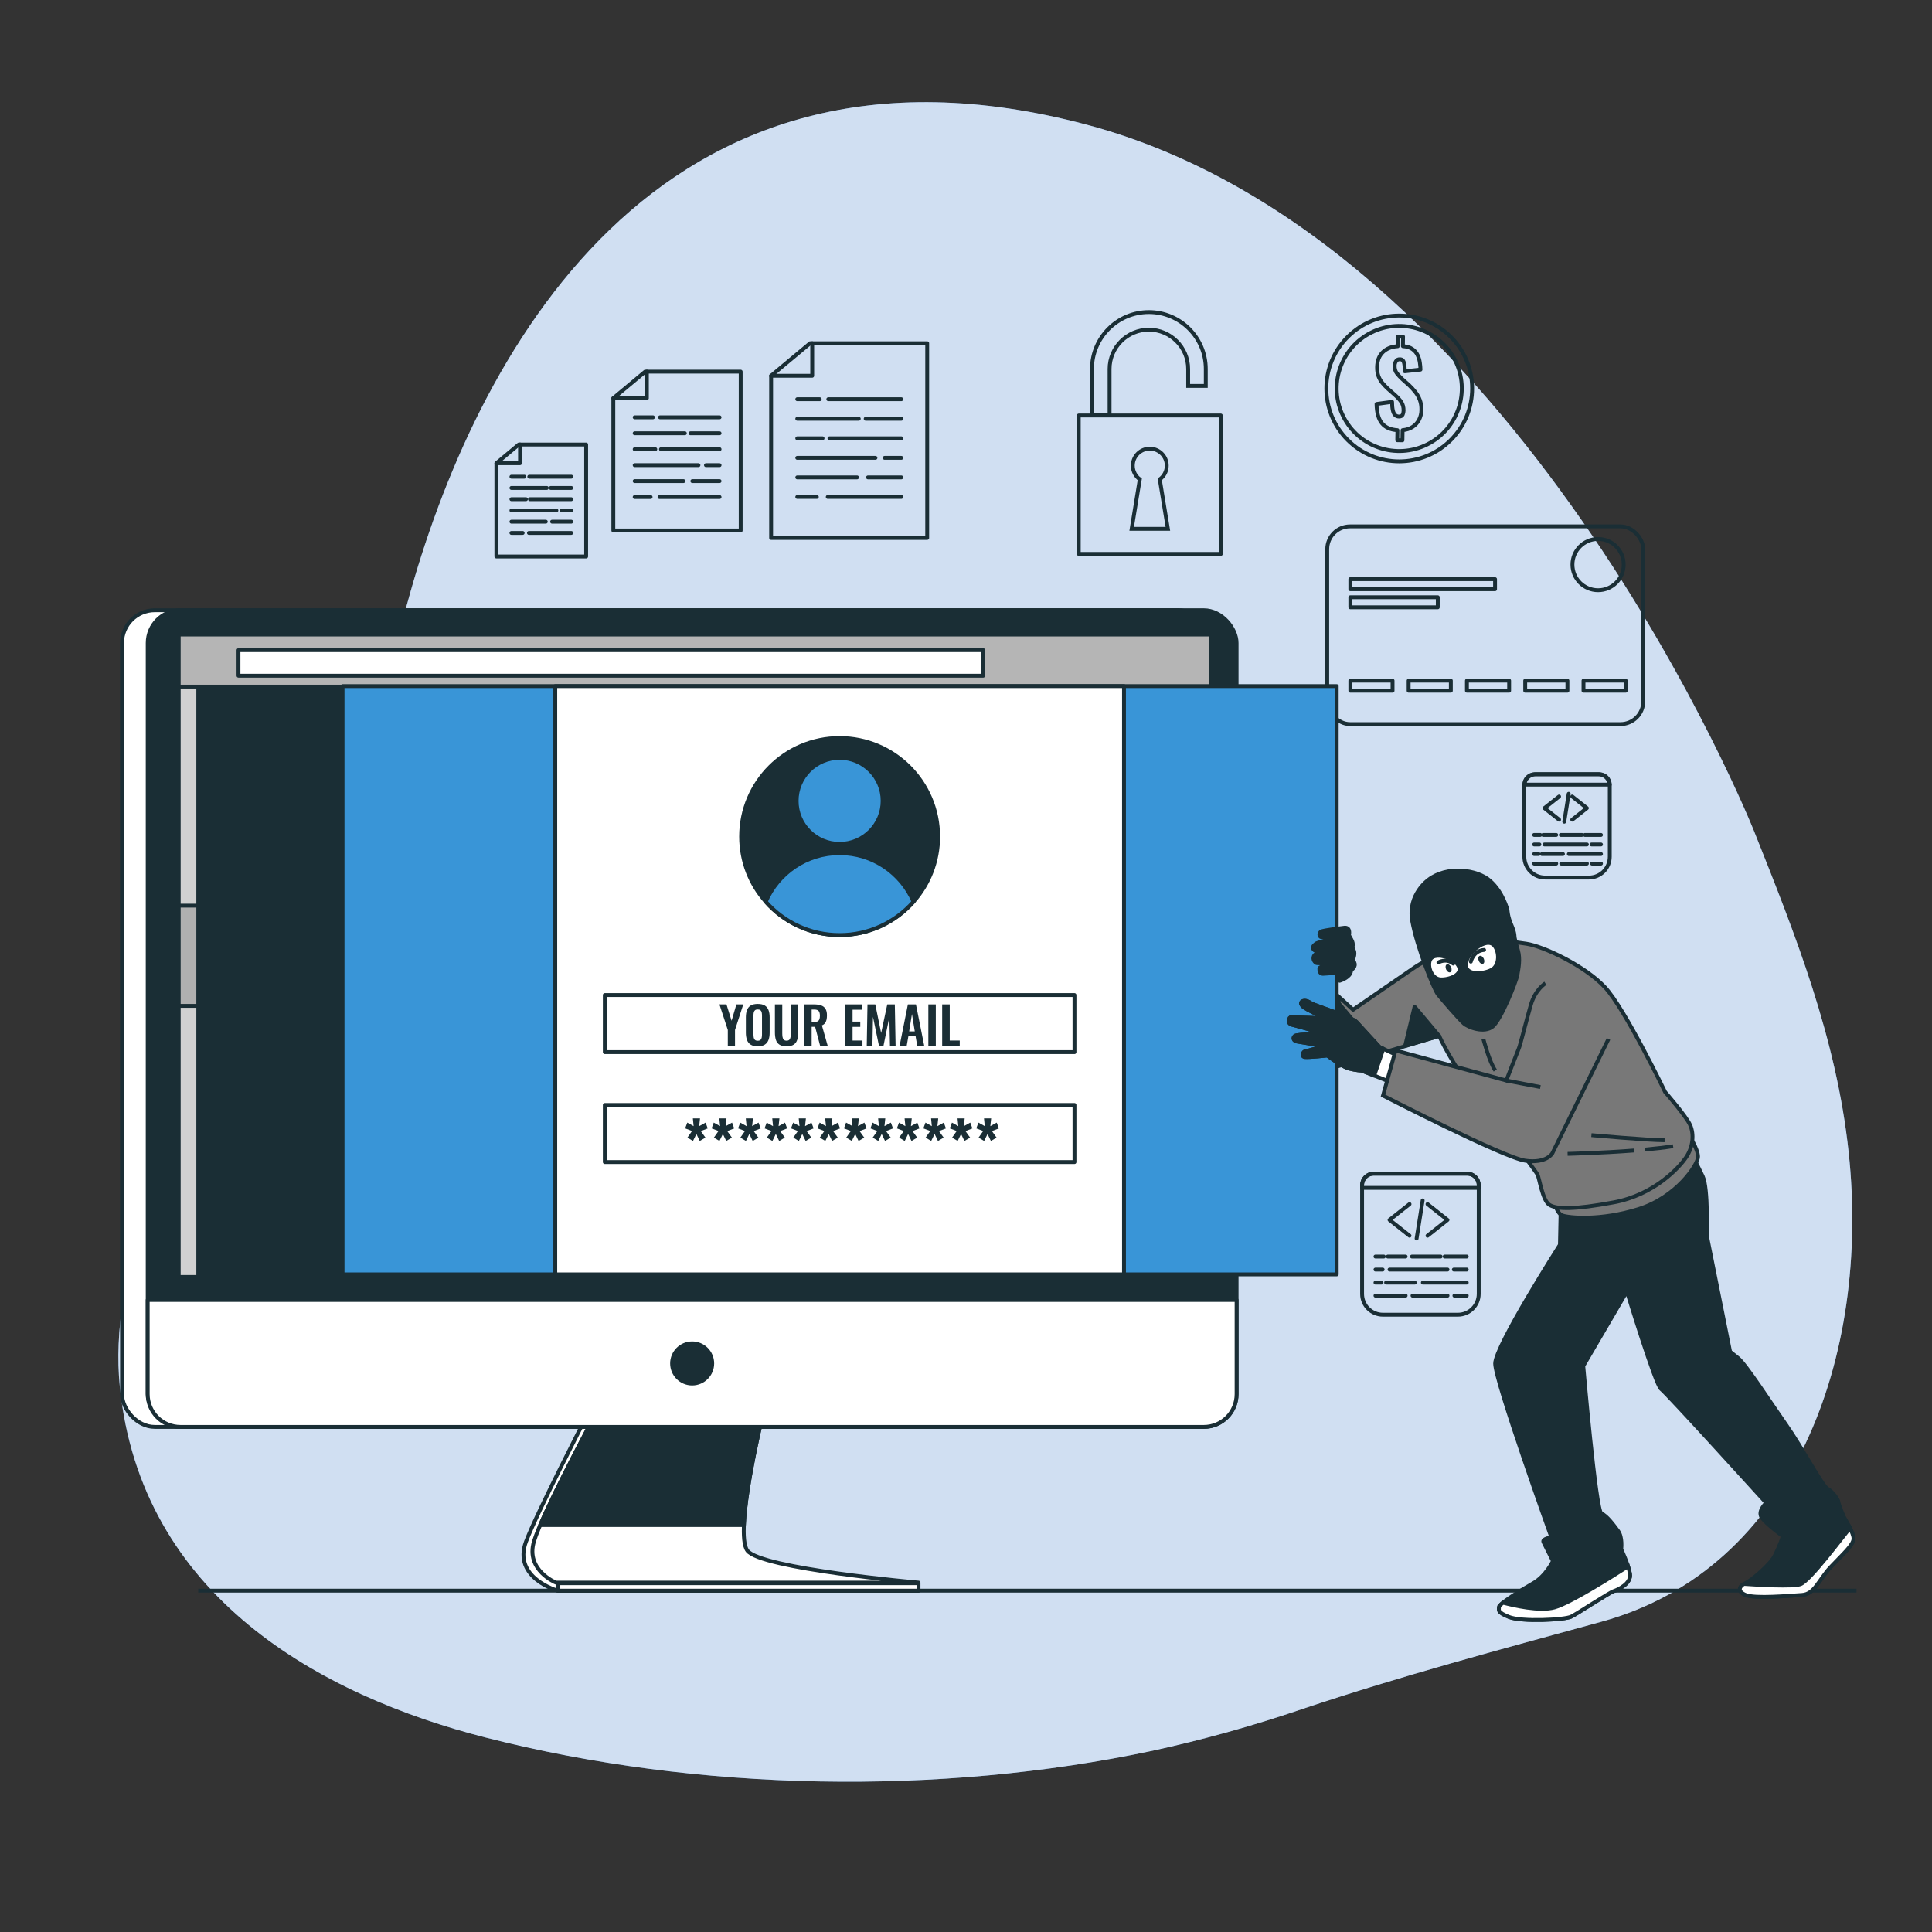 <?xml version="1.0" encoding="UTF-8"?> <svg xmlns="http://www.w3.org/2000/svg" id="b" data-name="Слой 3" viewBox="0 0 500 500"><rect x="0" y="0" width="500" height="500" fill="#333333" stroke="none"/><defs><style> .d, .e, .f, .g, .h, .i { stroke-linecap: round; stroke-linejoin: round; } .d, .e, .f, .g, .h, .i, .j, .k, .l, .m, .n { stroke: #1a2e35; } .d, .o, .l { fill: #1a2e35; } .e { fill: #3995d7; } .f { fill: #d1d1d1; } .g { fill: #b0b0b0; } .h, .p, .j { fill: #fff; } .i, .n { fill: none; } .q { fill: #6095d5; } .p { isolation: isolate; opacity: .7; } .j, .k, .l, .m, .n { stroke-miterlimit: 10; } .k { fill: #b5b5b5; } .m { fill: #787878; } </style></defs><g id="c" data-name="freepik--background-simple--inject-2"><path class="q" d="m453.935,215.077s-61.1-153.203-172.8-182.836C169.435,2.608,122.585,93.131,105.475,155.893c-17.11,62.762-80.19,145.841-74.47,202.917,5.45,54.218,51.68,79.923,94.86,90.904,54.88,13.994,117.25,15.053,172.34,3.393,13.096-2.849,26.026-6.45,38.73-10.786,25.88-8.678,51.29-15.423,77.5-22.621,49.88-13.675,69.64-68.756,64-121.463-3.16-29.633-13.73-56.171-24.5-83.162Z"></path><path class="p" d="m453.935,215.077s-61.1-153.203-172.8-182.836C169.435,2.608,122.585,93.131,105.475,155.893c-17.11,62.762-80.19,145.841-74.47,202.917,5.45,54.218,51.68,79.923,94.86,90.904,54.88,13.994,117.25,15.053,172.34,3.393,13.096-2.849,26.026-6.45,38.73-10.786,25.88-8.678,51.29-15.423,77.5-22.621,49.88-13.675,69.64-68.756,64-121.463-3.16-29.633-13.73-56.171-24.5-83.162Z"></path></g><line class="n" x1="51.312" y1="411.658" x2="480.449" y2="411.658"></line><g><path class="h" d="m195.326,366.323s-6.988,30.047-3.947,34.986c3.978,6.459,46.334,10.35,46.334,10.35h-93.398s-11.703-3.284-8.185-12.693c2.722-7.28,15.786-32.642,15.786-32.642h43.411Z"></path><path class="h" d="m197.372,366.323s-7.454,30.299-3.946,34.986c3.508,4.687,44.287,8.267,44.287,8.267h-93.837s-7.893-3.19-5.701-10.61c2.193-7.421,15.786-32.642,15.786-32.642h43.411Z"></path><path class="d" d="m153.961,366.323h43.411s-4.414,17.953-4.847,28.356h-52.723c4.266-9.998,14.159-28.356,14.159-28.356Z"></path><rect class="h" x="144.314" y="409.728" width="93.398" height="1.931" transform="translate(382.027 821.386) rotate(180)"></rect><rect class="h" x="31.582" y="157.929" width="281.805" height="211.354" rx="8.484" ry="8.484" transform="translate(344.969 527.211) rotate(180)"></rect><rect class="d" x="38.225" y="157.929" width="281.805" height="211.354" rx="8.484" ry="8.484" transform="translate(358.256 527.211) rotate(180)"></rect><path class="h" d="m46.71,336.43h264.836c4.683,0,8.484,3.802,8.484,8.484v24.368H38.225v-24.368c0-4.683,3.802-8.484,8.484-8.484Z" transform="translate(358.256 705.713) rotate(180)"></path><path class="d" d="m173.931,352.856c0-2.87,2.327-5.197,5.197-5.197,2.87,0,5.197,2.327,5.197,5.197,0,2.87-2.327,5.197-5.197,5.197-2.87,0-5.197-2.327-5.197-5.197Z"></path><rect class="l" x="46.253" y="164.209" width="267.134" height="166.267" transform="translate(359.64 494.686) rotate(180)"></rect><rect class="f" x="46.253" y="164.209" width="5.059" height="166.267"></rect><rect class="g" x="46.253" y="234.374" width="5.059" height="25.937"></rect><rect class="k" x="46.253" y="164.209" width="267.134" height="13.484"></rect><rect class="h" x="61.719" y="168.255" width="192.738" height="6.612" transform="translate(316.176 343.123) rotate(180)"></rect></g><g><circle class="i" cx="362.124" cy="100.537" r="18.866" transform="translate(34.974 285.507) rotate(-45)"></circle><circle class="i" cx="362.124" cy="100.537" r="16.189" transform="translate(-6.775 172.336) rotate(-26.53)"></circle><path class="i" d="m361.614,113.923l.038-2.592c-1.797-.115-3.137-.714-4.02-1.801-.883-1.087-1.343-2.747-1.381-4.983l4.015-.543c.004.908.072,1.642.203,2.203.131.561.331.965.598,1.213.267.248.593.375.977.381.488.007.81-.154.963-.483.153-.329.233-.678.238-1.044.013-.873-.182-1.613-.583-2.222-.402-.608-.956-1.223-1.662-1.844l-1.836-1.625c-.516-.479-.985-.97-1.405-1.473-.421-.504-.757-1.085-1.009-1.743-.253-.658-.372-1.442-.359-2.349.024-1.658.519-2.952,1.485-3.881.965-.929,2.252-1.443,3.86-1.541l.036-2.488,1.335.02-.036,2.462c1.011.067,1.819.31,2.425.73.605.419,1.056.932,1.352,1.539.297.606.497,1.247.601,1.92.104.674.16,1.299.169,1.875l-4.066.438c-.008-.629-.04-1.179-.093-1.652-.055-.472-.171-.836-.351-1.092-.179-.256-.47-.378-.872-.367-.437-.006-.762.172-.977.536-.215.364-.325.729-.33,1.095-.012.838.191,1.518.611,2.039.42.521.88,1.013,1.38,1.474l1.758,1.571c.585.551,1.123,1.135,1.611,1.752.489.619.876,1.306,1.162,2.06.285.755.421,1.621.407,2.599-.014.926-.218,1.769-.613,2.531-.396.763-.955,1.379-1.677,1.848-.723.47-1.583.749-2.579.839l-.038,2.618-1.335-.02Z"></path></g><g><rect class="i" x="343.487" y="136.224" width="81.79" height="51.177" rx="5.897" ry="5.897"></rect><rect class="i" x="349.469" y="176.153" width="10.923" height="2.601"></rect><rect class="i" x="349.469" y="149.885" width="37.451" height="2.601"></rect><rect class="i" x="349.469" y="154.566" width="22.627" height="2.601"></rect><rect class="i" x="364.554" y="176.153" width="10.923" height="2.601"></rect><rect class="i" x="379.638" y="176.153" width="10.923" height="2.601"></rect><rect class="i" x="394.723" y="176.153" width="10.923" height="2.601"></rect><rect class="i" x="409.807" y="176.153" width="10.923" height="2.601"></rect><circle class="i" cx="413.578" cy="146.114" r="6.632"></circle></g><g><g><g><path class="i" d="m355.477,303.742h24.247c1.638,0,2.968,1.33,2.968,2.968v28.151c0,2.972-2.413,5.386-5.386,5.386h-19.412c-2.972,0-5.386-2.413-5.386-5.386v-28.151c0-1.638,1.33-2.968,2.968-2.968Z"></path><path class="i" d="m355.477,303.742h24.247c1.638,0,2.968,1.33,2.968,2.968v.712h-30.183v-.712c0-1.638,1.33-2.968,2.968-2.968Z"></path></g><g><polyline class="i" points="364.787 311.62 359.615 315.71 364.787 319.799"></polyline><polyline class="i" points="369.439 311.62 374.611 315.71 369.439 319.799"></polyline><line class="i" x1="368.182" y1="310.658" x2="366.618" y2="320.521"></line></g></g><g><line class="i" x1="373.876" y1="325.192" x2="379.589" y2="325.192"></line><line class="i" x1="365.408" y1="325.192" x2="372.836" y2="325.192"></line><line class="i" x1="359.169" y1="325.192" x2="363.774" y2="325.192"></line><line class="i" x1="355.971" y1="325.192" x2="358.129" y2="325.192"></line><line class="i" x1="376.253" y1="328.566" x2="379.589" y2="328.566"></line><line class="i" x1="359.614" y1="328.566" x2="374.619" y2="328.566"></line><line class="i" x1="355.971" y1="328.566" x2="357.832" y2="328.566"></line><line class="i" x1="368.231" y1="331.941" x2="379.589" y2="331.941"></line><line class="i" x1="358.723" y1="331.941" x2="366.151" y2="331.941"></line><line class="i" x1="355.971" y1="331.941" x2="357.535" y2="331.941"></line><line class="i" x1="376.401" y1="335.315" x2="379.589" y2="335.315"></line><line class="i" x1="365.557" y1="335.315" x2="374.619" y2="335.315"></line><line class="i" x1="355.971" y1="335.315" x2="363.774" y2="335.315"></line></g></g><g><rect class="i" x="279.182" y="107.531" width="36.759" height="35.828"></rect><path class="n" d="m287.158,107.505v-12.01c0-5.607,4.561-10.169,10.169-10.169,5.607,0,10.169,4.562,10.169,10.169v4.374h4.561v-4.374c0-8.122-6.608-14.73-14.73-14.73-8.122,0-14.73,6.608-14.73,14.73v12.01h4.561Z"></path><path class="n" d="m302.245,136.854l-2.099-12.797c1.095-.799,1.809-2.088,1.809-3.547,0-2.427-1.967-4.394-4.394-4.394-2.427,0-4.394,1.967-4.394,4.394,0,1.459.714,2.748,1.809,3.547l-2.099,12.797h9.367Z"></path></g><g><polygon class="i" points="239.959 139.214 199.564 139.214 199.564 97.246 209.661 88.829 239.959 88.829 239.959 139.214"></polygon><polyline class="i" points="199.564 97.246 210.2 97.246 210.2 88.829"></polyline><line class="i" x1="214.366" y1="103.317" x2="233.261" y2="103.317"></line><line class="i" x1="206.332" y1="103.317" x2="212.134" y2="103.317"></line><line class="i" x1="224.037" y1="108.376" x2="233.261" y2="108.376"></line><line class="i" x1="206.332" y1="108.376" x2="222.251" y2="108.376"></line><line class="i" x1="214.664" y1="113.434" x2="233.261" y2="113.434"></line><line class="i" x1="206.332" y1="113.434" x2="212.878" y2="113.434"></line><line class="i" x1="228.946" y1="118.493" x2="233.261" y2="118.493"></line><line class="i" x1="206.332" y1="118.493" x2="226.566" y2="118.493"></line><line class="i" x1="224.632" y1="123.551" x2="233.261" y2="123.551"></line><line class="i" x1="206.332" y1="123.551" x2="221.805" y2="123.551"></line><line class="i" x1="214.217" y1="128.61" x2="233.261" y2="128.61"></line><line class="i" x1="206.332" y1="128.61" x2="211.391" y2="128.61"></line></g><g><polygon class="i" points="191.688 137.293 158.729 137.293 158.729 103.05 166.967 96.183 191.688 96.183 191.688 137.293"></polygon><polyline class="i" points="158.729 103.05 167.407 103.05 167.407 96.183"></polyline><line class="i" x1="170.806" y1="108.004" x2="186.222" y2="108.004"></line><line class="i" x1="164.251" y1="108.004" x2="168.985" y2="108.004"></line><line class="i" x1="178.696" y1="112.131" x2="186.222" y2="112.131"></line><line class="i" x1="164.251" y1="112.131" x2="177.24" y2="112.131"></line><line class="i" x1="171.049" y1="116.259" x2="186.222" y2="116.259"></line><line class="i" x1="164.251" y1="116.259" x2="169.592" y2="116.259"></line><line class="i" x1="182.702" y1="120.386" x2="186.222" y2="120.386"></line><line class="i" x1="164.251" y1="120.386" x2="180.76" y2="120.386"></line><line class="i" x1="179.182" y1="124.513" x2="186.222" y2="124.513"></line><line class="i" x1="164.251" y1="124.513" x2="176.875" y2="124.513"></line><line class="i" x1="170.685" y1="128.64" x2="186.222" y2="128.64"></line><line class="i" x1="164.251" y1="128.64" x2="168.378" y2="128.64"></line></g><g><polygon class="i" points="151.694 144.019 128.463 144.019 128.463 119.882 134.269 115.042 151.694 115.042 151.694 144.019"></polygon><polyline class="i" points="128.463 119.882 134.58 119.882 134.58 115.042"></polyline><line class="i" x1="136.975" y1="123.374" x2="147.842" y2="123.374"></line><line class="i" x1="132.355" y1="123.374" x2="135.692" y2="123.374"></line><line class="i" x1="142.537" y1="126.283" x2="147.842" y2="126.283"></line><line class="i" x1="132.355" y1="126.283" x2="141.51" y2="126.283"></line><line class="i" x1="137.147" y1="129.192" x2="147.842" y2="129.192"></line><line class="i" x1="132.355" y1="129.192" x2="136.12" y2="129.192"></line><line class="i" x1="145.361" y1="132.101" x2="147.842" y2="132.101"></line><line class="i" x1="132.355" y1="132.101" x2="143.992" y2="132.101"></line><line class="i" x1="142.879" y1="135.011" x2="147.842" y2="135.011"></line><line class="i" x1="132.355" y1="135.011" x2="141.254" y2="135.011"></line><line class="i" x1="136.89" y1="137.92" x2="147.842" y2="137.92"></line><line class="i" x1="132.355" y1="137.92" x2="135.264" y2="137.92"></line></g><g><rect class="e" x="88.655" y="177.569" width="257.285" height="152.239"></rect><g><rect class="h" x="143.705" y="177.569" width="147.186" height="152.239"></rect><g><path class="d" d="m242.791,216.504c0,6.462-2.406,12.362-6.374,16.856-4.664,5.3-11.504,8.639-19.121,8.639-7.617,0-14.457-3.339-19.121-8.639-3.968-4.493-6.374-10.393-6.374-16.856,0-14.08,11.415-25.494,25.494-25.494s25.494,11.415,25.494,25.494Z"></path><circle class="e" cx="217.297" cy="207.268" r="11.129"></circle><path class="e" d="m236.418,233.36c-4.664,5.3-11.504,8.639-19.121,8.639-7.617,0-14.457-3.339-19.121-8.639,3.198-7.395,10.556-12.562,19.121-12.562,8.565,0,15.923,5.167,19.121,12.562Z"></path></g><rect class="h" x="156.522" y="257.514" width="121.552" height="14.778"></rect><rect class="h" x="156.522" y="285.963" width="121.552" height="14.778"></rect><g><path class="o" d="m179.346,295.276l-1.442-.869,1.196-1.704-1.786-.688.557-1.491,1.639.917-.197-1.999h1.852l-.213,1.999,1.655-.917.557,1.507-1.803.688,1.213,1.688-1.475.869-.869-1.803-.885,1.803Z"></path><path class="o" d="m186.196,295.276l-1.442-.869,1.196-1.704-1.786-.688.557-1.491,1.639.917-.197-1.999h1.852l-.213,1.999,1.655-.917.557,1.507-1.803.688,1.213,1.688-1.475.869-.869-1.803-.885,1.803Z"></path><path class="o" d="m193.045,295.276l-1.442-.869,1.196-1.704-1.786-.688.557-1.491,1.639.917-.197-1.999h1.852l-.213,1.999,1.655-.917.557,1.507-1.803.688,1.213,1.688-1.475.869-.869-1.803-.885,1.803Z"></path><path class="o" d="m199.895,295.276l-1.442-.869,1.196-1.704-1.786-.688.557-1.491,1.639.917-.197-1.999h1.852l-.213,1.999,1.655-.917.557,1.507-1.803.688,1.213,1.688-1.475.869-.869-1.803-.885,1.803Z"></path><path class="o" d="m206.745,295.276l-1.442-.869,1.196-1.704-1.786-.688.557-1.491,1.639.917-.197-1.999h1.852l-.213,1.999,1.655-.917.557,1.507-1.803.688,1.213,1.688-1.475.869-.869-1.803-.885,1.803Z"></path><path class="o" d="m213.595,295.276l-1.442-.869,1.196-1.704-1.786-.688.557-1.491,1.639.917-.197-1.999h1.852l-.213,1.999,1.655-.917.557,1.507-1.803.688,1.213,1.688-1.475.869-.869-1.803-.885,1.803Z"></path><path class="o" d="m220.445,295.276l-1.442-.869,1.196-1.704-1.786-.688.557-1.491,1.639.917-.197-1.999h1.852l-.213,1.999,1.655-.917.557,1.507-1.803.688,1.213,1.688-1.475.869-.868-1.803-.885,1.803Z"></path><path class="o" d="m227.294,295.276l-1.442-.869,1.196-1.704-1.786-.688.557-1.491,1.639.917-.197-1.999h1.852l-.213,1.999,1.655-.917.557,1.507-1.803.688,1.213,1.688-1.475.869-.869-1.803-.885,1.803Z"></path><path class="o" d="m234.144,295.276l-1.442-.869,1.196-1.704-1.786-.688.557-1.491,1.639.917-.197-1.999h1.852l-.213,1.999,1.655-.917.557,1.507-1.803.688,1.213,1.688-1.475.869-.869-1.803-.885,1.803Z"></path><path class="o" d="m240.993,295.276l-1.442-.869,1.196-1.704-1.786-.688.557-1.491,1.64.917-.197-1.999h1.851l-.213,1.999,1.655-.917.557,1.507-1.803.688,1.213,1.688-1.475.869-.869-1.803-.885,1.803Z"></path><path class="o" d="m247.843,295.276l-1.442-.869,1.196-1.704-1.786-.688.557-1.491,1.639.917-.197-1.999h1.851l-.213,1.999,1.655-.917.557,1.507-1.803.688,1.213,1.688-1.475.869-.869-1.803-.885,1.803Z"></path><path class="o" d="m254.693,295.276l-1.442-.869,1.196-1.704-1.786-.688.557-1.491,1.639.917-.197-1.999h1.851l-.213,1.999,1.655-.917.557,1.507-1.803.688,1.213,1.688-1.475.869-.869-1.803-.885,1.803Z"></path></g><g><path class="o" d="m188.356,270.631v-4.081l-2.166-6.616h1.822l1.321,4.239,1.242-4.239h1.783l-2.139,6.616v4.081h-1.862Z"></path><path class="o" d="m196.095,270.776c-.757,0-1.36-.141-1.809-.423-.449-.282-.77-.687-.964-1.215-.194-.528-.291-1.153-.291-1.875v-4.001c0-.722.097-1.341.291-1.856.194-.515.515-.909.964-1.182.449-.273,1.052-.409,1.809-.409.775,0,1.384.136,1.829.409.445.273.766.667.964,1.182.198.515.297,1.134.297,1.856v4.015c0,.713-.099,1.332-.297,1.855-.198.524-.519.929-.964,1.215-.445.286-1.054.429-1.829.429Zm0-1.44c.326,0,.566-.07.72-.211s.257-.335.31-.581c.053-.246.079-.515.079-.806v-4.926c0-.299-.026-.568-.079-.805-.053-.238-.157-.425-.31-.561-.154-.137-.394-.205-.72-.205-.308,0-.541.068-.7.205-.158.137-.264.324-.317.561-.053.237-.079.506-.079.805v4.926c0,.291.024.56.073.806.048.247.152.44.311.581.158.141.396.211.713.211Z"></path><path class="o" d="m203.557,270.776c-.792,0-1.409-.145-1.849-.436-.441-.291-.744-.704-.911-1.241-.167-.537-.251-1.18-.251-1.928v-7.237h1.902v7.462c0,.335.022.649.066.944.044.295.148.533.311.713s.407.271.733.271c.343,0,.592-.09.746-.271.154-.18.255-.418.304-.713.048-.295.072-.609.072-.944v-7.462h1.889v7.237c0,.749-.084,1.391-.251,1.928-.167.537-.469.951-.905,1.241-.436.291-1.054.436-1.855.436Z"></path><path class="o" d="m208.1,270.631v-10.697h2.562c.722,0,1.332.086,1.829.258.497.172.876.464,1.136.878.26.414.39.977.39,1.691,0,.432-.039.819-.119,1.162-.079.343-.214.636-.403.878-.189.242-.451.429-.786.561l1.492,5.269h-1.955l-1.294-4.899h-.898v4.899h-1.954Zm1.954-6.128h.608c.378,0,.68-.055.905-.165.224-.11.385-.286.482-.528.097-.242.145-.552.145-.931,0-.537-.099-.94-.297-1.208-.198-.269-.574-.403-1.129-.403h-.713v3.235Z"></path><path class="o" d="m218.691,270.631v-10.697h4.49v1.374h-2.536v3.077h1.994v1.36h-1.994v3.539h2.562v1.347h-4.516Z"></path><path class="o" d="m224.317,270.631l.185-10.697h2.02l1.519,7.409,1.585-7.409h1.954l.198,10.697h-1.452l-.158-7.435-1.519,7.435h-1.175l-1.545-7.462-.145,7.462h-1.466Z"></path><path class="o" d="m232.821,270.631l2.14-10.697h2.086l2.14,10.697h-1.809l-.423-2.469h-1.861l-.436,2.469h-1.836Zm2.47-3.711h1.452l-.727-4.49-.726,4.49Z"></path><path class="o" d="m240.256,270.631v-10.697h1.929v10.697h-1.929Z"></path><path class="o" d="m243.835,270.631v-10.697h1.955v9.35h2.589v1.347h-4.543Z"></path></g></g><g><g><g><path class="l" d="m403.91,312.294l-.205,9.859s-16.762,26.224-16.762,30.743c0,4.519,14.546,44.944,14.546,44.944,0,0-2.465.411-2.054,1.232s2.465,4.93,2.465,4.93c0,0-1.849,3.903-5.135,5.751-3.286,1.849-8.832,5.34-8.832,6.162s-.492,1.294,2.559,2.534c3.33,1.353,14.489.753,16.133-.069s9.783-6.196,11.016-6.607c1.232-.411,4.595-2.02,4.184-4.485-.411-2.465-2.259-6.368-2.259-6.368,0,0,.411-3.081-.822-4.724s-2.876-3.903-4.313-4.519-4.687-38.166-4.687-38.166l11.297-19.308s7.395,24.238,8.832,25.265c1.438,1.027,27.227,29.476,27.227,29.476,0,0-2.259,2.054-1.232,3.697s5.546,4.93,5.546,4.93c0,0-.822,2.465-2.054,4.93-1.232,2.465-6.162,6.573-7.6,7.189-1.438.616-2.465,2.054,0,3.081,2.465,1.027,11.297.205,14.584,0,3.286-.205,4.313-3.903,7.395-7.189,3.081-3.287,5.957-5.751,5.957-7.395s-2.465-5.546-2.465-5.546c0,0-1.438-3.287-1.438-3.903s-1.643-2.876-2.876-3.492-6.722-10.881-10.625-16.427c-3.903-5.546-10.44-15.719-12.494-17.362l-2.054-1.643-6.038-30.127s.411-12.119-1.027-15.2c-1.438-3.081-2.67-5.341-2.67-5.341,0,0-21.773,14.789-34.097,13.146Z"></path><path class="j" d="m421.824,407.29c-.098-.586-.278-1.255-.494-1.932-3.958,2.549-15.052,9.556-19.044,10.645-3.859,1.052-10.618-.521-13.309-1.235-.641.518-1.044.93-1.044,1.15,0,.822-.492,1.294,2.559,2.534,3.33,1.353,14.489.753,16.133-.069,1.643-.822,9.783-6.196,11.016-6.607,1.232-.411,4.595-2.02,4.184-4.485Z"></path><path class="j" d="m479.694,398.189c0-.681-.424-1.749-.92-2.767-2.191,2.651-10.456,13.776-12.846,14.572-2.06.687-10.735.182-14.597-.085-1.184.693-1.783,1.942.427,2.863,2.465,1.027,11.297.205,14.584,0,3.286-.205,4.313-3.903,7.395-7.189,3.081-3.286,5.957-5.751,5.957-7.394Z"></path></g><path class="m" d="m401.856,309.83s.822,4.108,2.465,4.724c1.643.616,9.859,1.438,19.719-1.643,9.859-3.081,15.405-11.503,15.405-13.557,0-2.054-2.465-5.751-2.465-5.751,0,0-9.038,9.243-17.459,12.735-8.422,3.492-17.665,3.492-17.665,3.492Z"></path><g><g><path class="m" d="m437.417,291.179c-1.037-2.334-6.484-8.559-6.484-8.559,0,0-10.375-21.527-15.562-27.103-5.187-5.576-15.951-10.634-20.36-11.282-4.409-.648-7.522-1.037-9.985-1.037s-9.467,2.723-9.467,2.723c0,0-5.836,1.945-9.596,4.539-2.659,1.834-11.083,7.619-15.793,10.853l-3.728-3.395v15.51l.458-.196v2.516l25.547-7.651s3.761,8.17,9.337,14.784c5.576,6.614,15.562,20.101,16.081,21.008.519.908,1.297,6.743,3.112,7.911,1.816,1.167,6.354,1.297,16.729-.648,10.375-1.945,16.859-8.948,18.674-11.671,1.816-2.723,2.075-5.965,1.037-8.3Z"></path><path class="n" d="m425.708,297.509c2.651-.241,5.176-.53,7.286-.874"></path><path class="n" d="m405.693,298.617s8.678-.214,17.141-.867"></path><path class="n" d="m411.858,293.773s14.531,1.321,18.935,1.321"></path><path class="n" d="m383.895,268.893s1.541,5.945,3.082,8.146"></path></g><polygon class="d" points="372.446 268.096 366.094 260.54 363.65 270.654 372.446 268.096"></polygon></g><g><path class="d" d="m369.692,227.68s-5.445,3.811-4.22,10.618c1.225,6.806,5.581,17.696,6.67,19.057,1.089,1.361,5.445,6.398,6.67,7.487,1.225,1.089,5.309,2.586,7.487.817,2.178-1.77,6.126-11.707,6.398-13.34.272-1.633.817-4.084.136-6.398s-.877-3.409-.877-3.409c0,0,.136-.953-.817-3.131-.953-2.178-1.001-3.836-1.001-3.836,0,0-1.117-4.598-4.52-7.592-3.403-2.995-11.162-3.948-15.926-.272Z"></path><path class="j" d="m382.622,244.935s-3.124,1.989-3.223,4.734c-.099,2.745,4.232,2.522,6.539,1.38s2.117-4.96.671-6.453c-1.447-1.493-3.986.339-3.986.339Z"></path><path class="j" d="m373.358,247.447s3.177.527,4.192,2.689c1.014,2.162-2.526,3.46-4.761,3.332-2.235-.128-3.384-3.246-2.736-4.933.648-1.687,3.304-1.087,3.304-1.087Z"></path><path class="o" d="m384.007,248.13c.244.563.151,1.145-.207,1.3-.358.155-.846-.175-1.09-.738-.244-.563-.151-1.145.207-1.3.358-.155.846.175,1.09.738Z"></path><path class="o" d="m375.542,250.307c.244.563.151,1.145-.207,1.3-.358.155-.846-.175-1.09-.738-.244-.563-.151-1.145.207-1.3.358-.155.846.175,1.09.738Z"></path><path class="i" d="m380.648,248.871s.606-2.827,3.433-3.029"></path><path class="i" d="m372.268,249.073s1.918-1.212,3.837.303"></path></g><g><path class="j" d="m361.682,273.153l-4.669-2.205s-4.928-5.317-5.965-6.484c-1.037-1.167-10.893-4.28-11.671-4.798-.778-.519-1.686-.908-2.334-.519-.648.389-.259.908.259,1.427.519.519,5.576,2.983,5.576,2.983,0,0-5.706-.259-6.873-.259-1.167,0-2.205-.389-2.334.389s-.259,1.297.908,1.556c1.167.259,8.3,2.334,8.3,2.334,0,0-7.132,0-7.781.519-.648.519-.259,1.297.519,1.426.778.13,7.003,1.167,7.003,1.167,0,0-4.539,1.426-4.928,1.426s-1.037,1.297,0,1.427c1.037.13,5.836-.389,5.836-.389,0,0,3.631,2.853,5.576,3.372,1.945.519,3.242.519,3.242.519l8.17,3.242,1.167-7.132Z"></path><polygon class="d" points="349.634 263.435 346.408 259.565 346.48 262.503 349.634 263.435"></polygon><path class="d" d="m358.008,271.418l-.995-.47s-4.928-5.317-5.965-6.484c-1.037-1.167-10.893-4.28-11.671-4.798-.778-.519-1.686-.908-2.334-.519-.648.389-.259.908.259,1.426s5.576,2.983,5.576,2.983c0,0-5.706-.259-6.873-.259s-2.205-.389-2.334.389c-.13.778-.259,1.297.908,1.556,1.167.259,8.3,2.334,8.3,2.334,0,0-7.133,0-7.781.519s-.259,1.297.519,1.426c.778.13,7.003,1.167,7.003,1.167,0,0-4.539,1.426-4.928,1.426s-1.037,1.297,0,1.427c1.037.13,5.836-.389,5.836-.389,0,0,3.631,2.853,5.576,3.372,1.945.519,3.242.519,3.242.519l3.298,1.309,2.366-6.934Z"></path></g><g><path class="m" d="m399.938,254.479s-2.594,1.556-3.761,5.576c-1.167,4.02-2.723,10.375-3.112,11.282-.389.908-3.242,8.3-3.242,8.3l-28.66-7.781-3.242,11.671s31.253,16.081,36.83,16.859,7.003-1.945,7.003-1.945l14.524-29.567"></path><line class="j" x1="389.823" y1="279.637" x2="398.642" y2="281.323"></line></g></g><path class="d" d="m349.233,249.297s.849,1.358.216,2.624c-.633,1.266-2.743,1.899-2.743,1.899l-.844-5.065,3.371.541Z"></path><path class="d" d="m348.066,240.084s-5.706.648-6.225,1.037c-.519.389-.519,1.297.13,1.427.648.13,5.447,0,5.447,0,0,0-6.225,1.167-6.873,1.686-.648.519-1.167,1.037-.389,1.686.778.648,3.761-.13,3.761-.13l1.686-.389s-4.928,1.037-5.447,1.816c-.519.778-.13,1.556.389,1.945s5.187-.259,5.187-.259c0,0-4.28,1.167-4.28,1.686,0,.519,0,1.427.908,1.427.908,0,5.965-.519,6.873-.778.908-.259,1.686-1.297,1.297-2.075l-.389-.778s.648-1.426.259-2.334l-.389-.908s.389-.778-.259-1.945l-.648-1.167s.519-1.945-1.037-1.945Z"></path></g></g><path class="i" d="m397.463,200.368h16.173c1.638,0,2.968,1.33,2.968,2.968v18.387c0,2.972-2.413,5.386-5.386,5.386h-11.338c-2.972,0-5.386-2.413-5.386-5.386v-18.387c0-1.638,1.33-2.968,2.968-2.968Z"></path><path class="i" d="m397.191,200.368h16.717c1.488,0,2.696,1.208,2.696,2.696v0h-22.11v-0c0-1.488,1.208-2.696,2.696-2.696Z"></path><g><polyline class="i" points="403.489 206.139 399.7 209.135 403.489 212.13"></polyline><polyline class="i" points="406.897 206.139 410.685 209.135 406.897 212.13"></polyline><line class="i" x1="405.976" y1="205.434" x2="404.83" y2="212.659"></line></g><g><line class="i" x1="410.147" y1="216.081" x2="414.332" y2="216.081"></line><line class="i" x1="403.944" y1="216.081" x2="409.385" y2="216.081"></line><line class="i" x1="399.373" y1="216.081" x2="402.747" y2="216.081"></line><line class="i" x1="397.031" y1="216.081" x2="398.612" y2="216.081"></line><line class="i" x1="411.888" y1="218.552" x2="414.332" y2="218.552"></line><line class="i" x1="399.7" y1="218.552" x2="410.691" y2="218.552"></line><line class="i" x1="397.031" y1="218.552" x2="398.394" y2="218.552"></line><line class="i" x1="406.011" y1="221.024" x2="414.332" y2="221.024"></line><line class="i" x1="399.047" y1="221.024" x2="404.488" y2="221.024"></line><line class="i" x1="397.031" y1="221.024" x2="398.176" y2="221.024"></line><line class="i" x1="411.996" y1="223.495" x2="414.332" y2="223.495"></line><line class="i" x1="404.053" y1="223.495" x2="410.691" y2="223.495"></line><line class="i" x1="397.031" y1="223.495" x2="402.747" y2="223.495"></line></g></svg> 